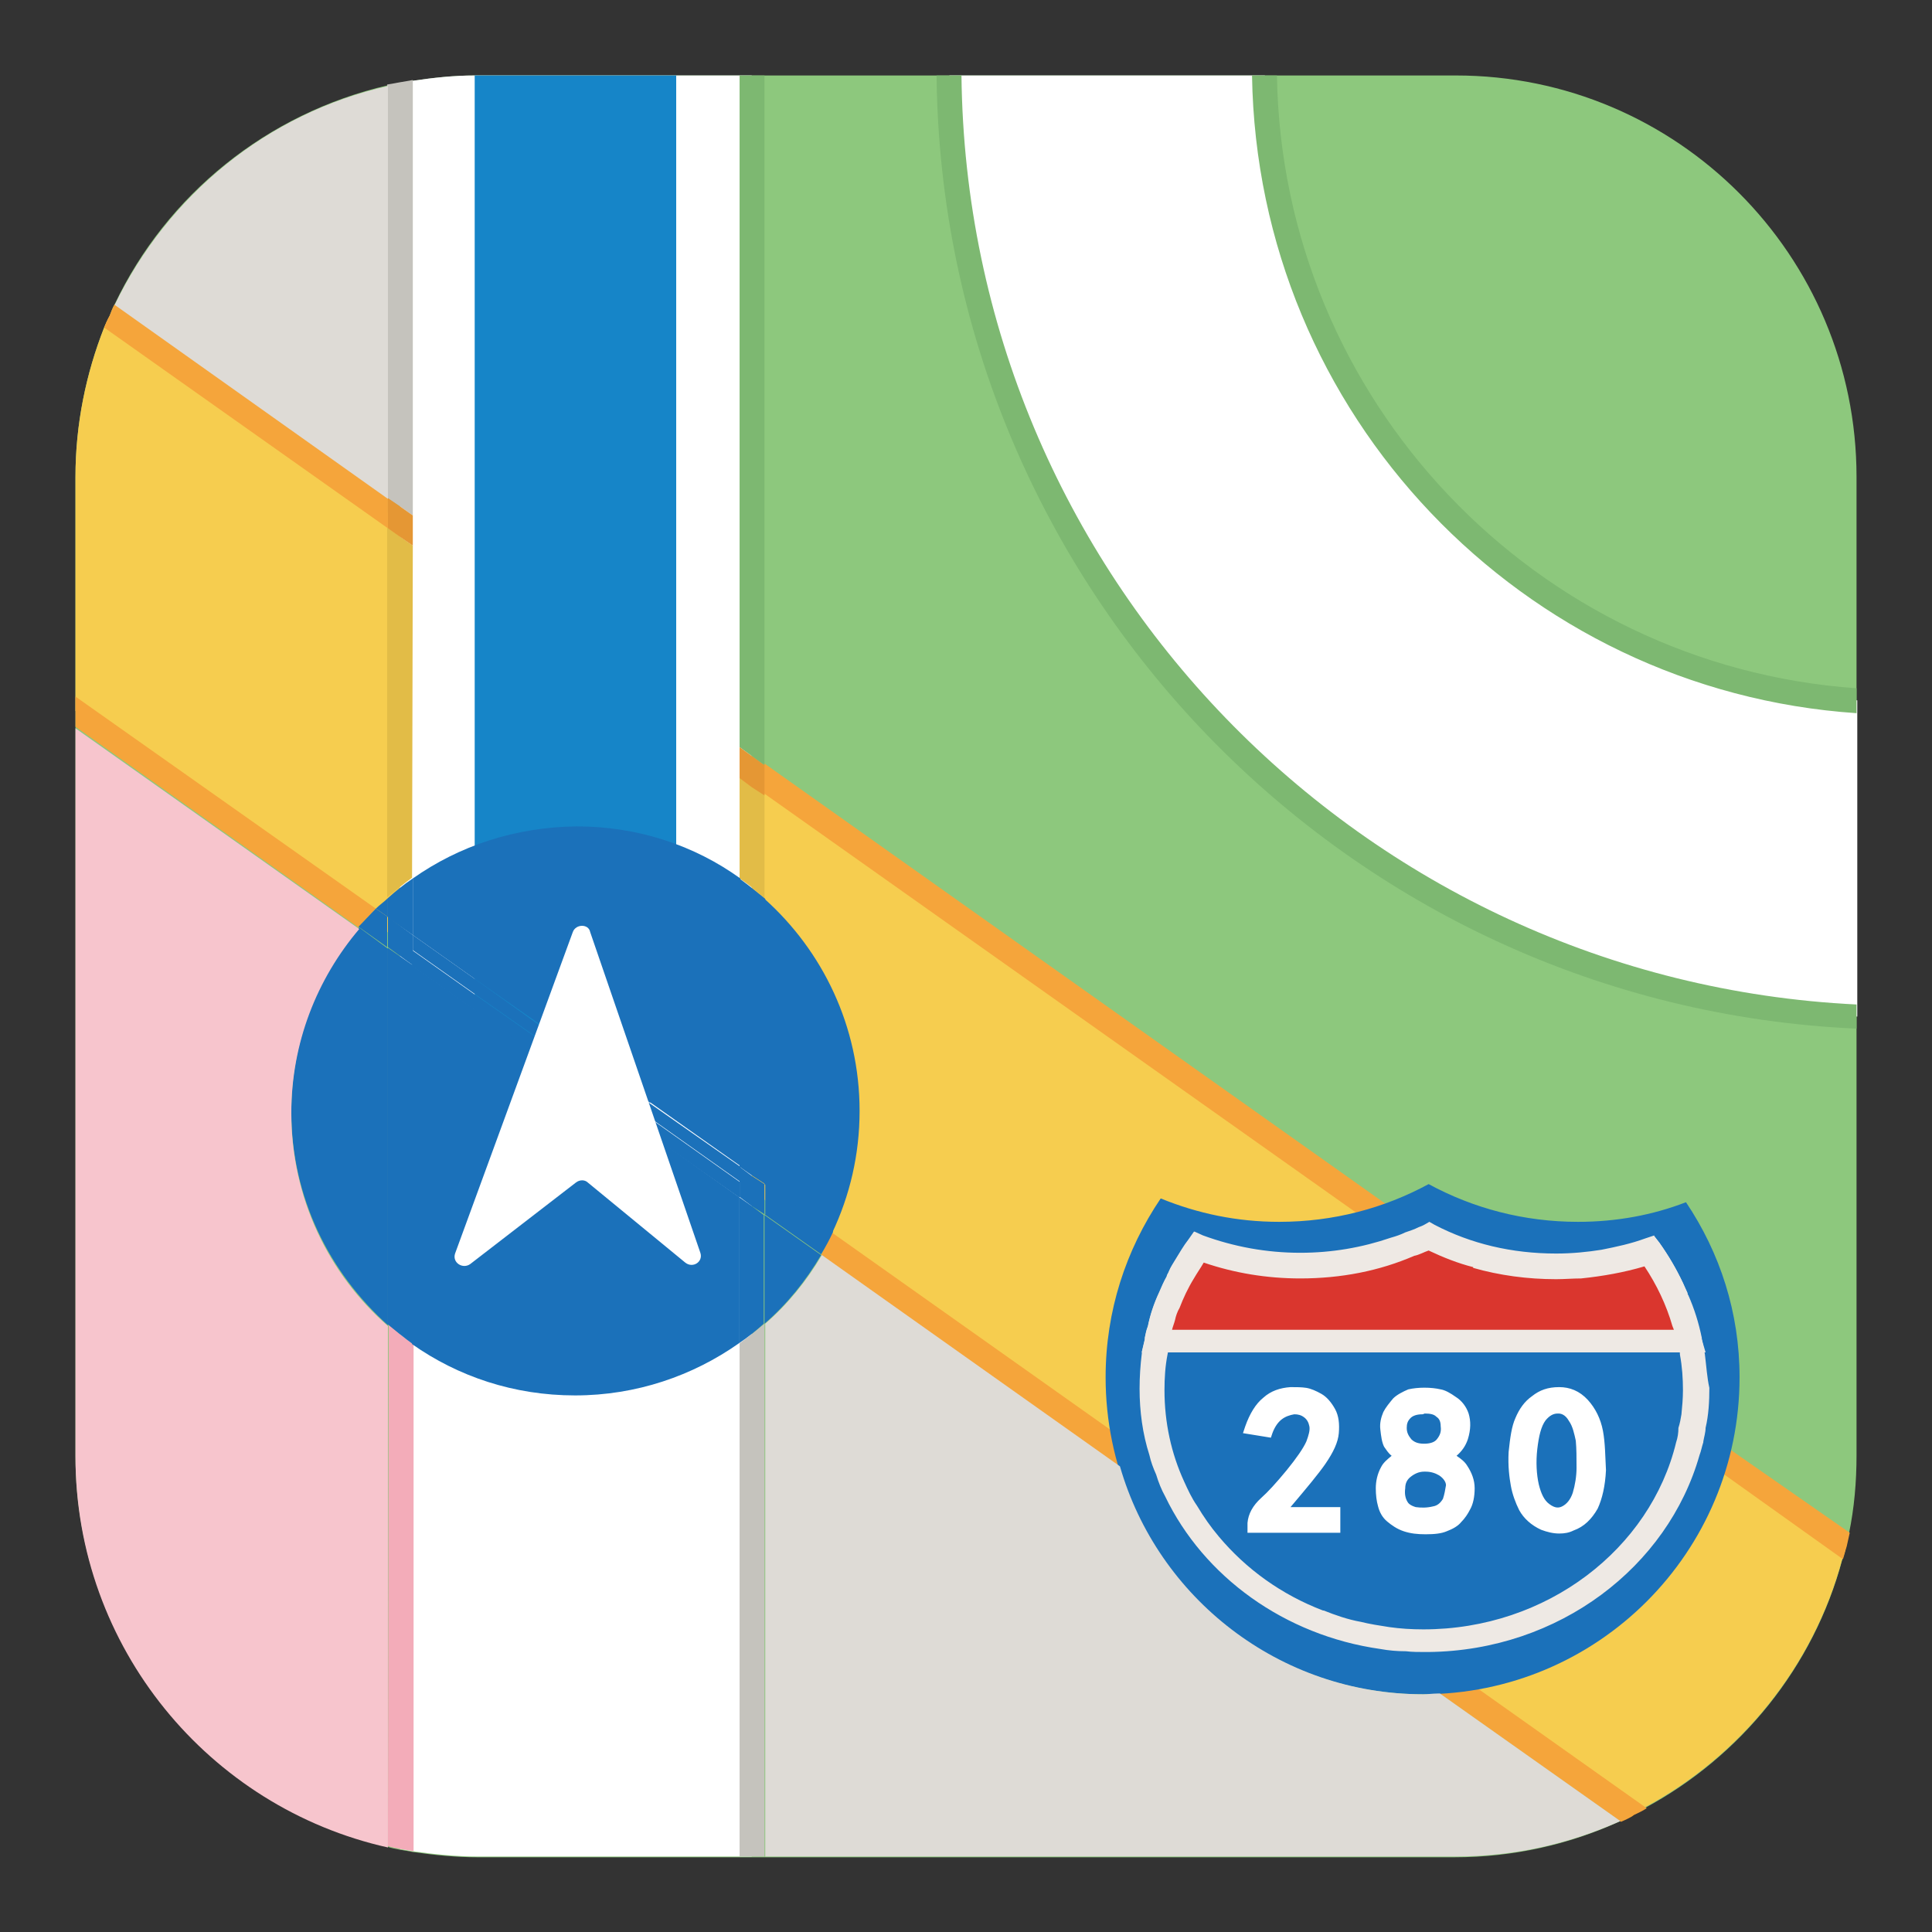 <?xml version="1.0" encoding="utf-8"?>
<!-- Svg Vector Icons : http://www.onlinewebfonts.com/icon -->
<!DOCTYPE svg PUBLIC "-//W3C//DTD SVG 1.1//EN" "http://www.w3.org/Graphics/SVG/1.1/DTD/svg11.dtd">
<svg version="1.1" xmlns="http://www.w3.org/2000/svg" xmlns:xlink="http://www.w3.org/1999/xlink" x="0px" y="0px" viewBox="0 0 256 256" enable-background="new 0 0 256 256" xml:space="preserve">
<rect x="0" y="0" width="256" height="256" fill="#333333" stroke="none"/>
<g> <path fill="#8dc87d" d="M246,63.2v129.6c0,3.6-0.3,7-1,10.4l-0.4,1.8c-0.1,0.6-0.3,1.1-0.5,1.7c-3.8,14.2-13.5,26.1-26.2,32.9 c-0.5,0.3-1.1,0.6-1.7,0.9c-0.5,0.3-1.1,0.6-1.7,0.9c-6.6,3-14,4.7-21.8,4.7H63.3c-2.9,0-5.8-0.3-8.6-0.7c-0.5-0.1-1.1-0.2-1.7-0.3 c-0.5-0.1-1.1-0.2-1.7-0.4C27.7,239.3,10,218.1,10,192.8V63.2c0-7,1.4-13.7,3.8-19.8c0.2-0.5,0.5-1.1,0.7-1.5 c0.2-0.5,0.4-1.1,0.7-1.6c6.9-14.5,20.2-25.3,36.2-29c0.5-0.1,1.1-0.3,1.7-0.3c0.5-0.1,1.1-0.2,1.7-0.3c2.7-0.4,5.4-0.7,8.2-0.7 h129.9C222.2,10,246,33.8,246,63.2z"/> <path fill="#f6cd4f" d="M244.6,204.9c-0.1,0.6-0.3,1.1-0.5,1.7c-3.8,14.2-13.5,26.1-26.2,32.9c-0.5,0.3-1.1,0.6-1.7,0.9l-23-16.3 l-7.2-5.1l-2.7-1.9l-3.2-2.2l-21.7-15.4l-3-2c0,0-0.1,0-0.1-0.1l-2.4-1.8l-5.3-3.8l-38.1-27l-8.3-5.9l-3.3-2.4l-11-7.8l-11.9-8.4 l-4.3-3l-8-5.7l-8.2-5.8l-3.3-2.4l-2.7-1.9L10,94.2v-31c0-7,1.4-13.7,3.8-19.8c0.2-0.5,0.5-1.1,0.7-1.5L51.4,68l3.3,2.4l8.2,5.8 l26.7,19L98,101l3.3,2.4l80.1,56.8l4.7,3.3l1.5,1.1l1.7,1.1l14.7,10.5l4.6,3.3l13.8,9.8l1.5,1.1l1.5,1v0.1l3.4,2.4L244.6,204.9 L244.6,204.9z"/> <path fill="#ffffff" d="M99.6,10v236H63.3c-2.9,0-5.8-0.3-8.6-0.7c-0.5-0.1-1.1-0.2-1.7-0.3V11c0.5-0.1,1.1-0.2,1.7-0.3 c2.7-0.4,5.4-0.7,8.2-0.7H99.6z"/> <path fill="#1685c8" d="M62.9,10h26.7v130.4H62.9V10z"/> <path fill="#ffffff" d="M167.6,10h-41.8c0.7,67,53.9,121.7,120.3,124.7V92.8C202.7,89.8,168.2,53.9,167.6,10z"/> <path fill="#7db871" d="M169.2,10h-3.3c0.7,44.9,35.8,81.5,80.1,84.5v-3.3C203.5,88.2,169.9,53,169.2,10z M169.2,10h-3.3 c0.7,44.9,35.8,81.5,80.1,84.5v-3.3C203.5,88.2,169.9,53,169.2,10z M169.2,10h-3.3c0.7,44.9,35.8,81.5,80.1,84.5v-3.3 C203.5,88.2,169.9,53,169.2,10z M127.4,10h-3.3c0.7,67.9,54.5,123.3,121.9,126.3v-3.2C180.5,129.9,128.1,76.1,127.4,10L127.4,10z" /> <path fill="#f5a53b" d="M108.8,166.3l39.6,28.1l5.8,4.2l3,2l0.1,0.1l4.2,3l13.8,9.8h0.1l4.3,3c0,0,0,0.1,0.1,0.1l3.1,2.2l7.8,5.7 h0.2l23.9,16.9c0.6-0.3,1.2-0.5,1.7-0.9c0.6-0.3,1.1-0.5,1.7-0.9l-22.3-15.8l-6.6-4.6l-2.3-1.7c-0.1,0-0.1,0-0.1-0.1l-2.6-1.8 L166.3,203l-1.1-0.8l-8.5-6l-2.4-1.7l-2.2-1.5l-4.9-3.5l-37-26.2C109.8,164.3,109.3,165.3,108.8,166.3L108.8,166.3z M49.8,120.4 L10,92.3v4l37.5,26.6C48.3,122,49,121.2,49.8,120.4z M15.2,40.3c-0.3,0.5-0.5,1.1-0.7,1.6c-0.3,0.5-0.5,1-0.7,1.5L51.4,70v-4 L15.2,40.3z M229.3,192.1l-3.6-2.6l-1.5-1.1l-1.5-1.1l-11.2-8l-2.4-1.7l-2.3-1.7l-11.7-8.2v-0.1l-5.4-3.8c-0.1-0.1-0.1-0.1-0.2-0.1 l-1.7-1.2l-4.5-3.2l-82.1-58.2v4l78.1,55.3l4.9,3.5l1.6,1.2l1.6,1.1l13.7,9.8l2.3,1.7l2.4,1.7l16.3,11.6l1.5,1l1.5,1l3.4,2.4 l15.7,11.2c0.2-0.6,0.3-1.1,0.5-1.7l0.4-1.8L229.3,192.1L229.3,192.1z"/> <path fill="#f3acb9" d="M51.4,244.6c0.5,0.2,1.1,0.3,1.7,0.4s1.1,0.2,1.7,0.3v-67.2c-1.2-0.8-2.3-1.7-3.3-2.6L51.4,244.6 L51.4,244.6z"/> <path fill="#c5c3bd" d="M54.7,68.3V10.6c-0.5,0.1-1.1,0.2-1.7,0.3c-0.5,0.1-1.1,0.2-1.7,0.3V66l1.7,1.1L54.7,68.3z"/> <path fill="#e2bc47" d="M54.7,72.3L53,71.1l-1.7-1.2v49c1.1-0.9,2.2-1.8,3.3-2.6L54.7,72.3L54.7,72.3z"/> <path fill="#7db871" d="M101.3,10H98v89l3.3,2.4V10z"/> <path fill="#c5c3bd" d="M98,246h3.3v-70.6c-1.1,0.9-2.2,1.8-3.3,2.6V246z"/> <path fill="#e2bc47" d="M98,103v13.4c1.2,0.8,2.3,1.7,3.3,2.6v-13.8l-1.7-1.1L98,103z"/> <path fill="#e59734" d="M98,99v4.1l1.6,1.2l1.7,1.1v-4L98,99z M54.7,72.3v-4L53,67.1L51.4,66v4l1.7,1.2L54.7,72.3z"/> <path fill="#1b71ba" d="M110.3,163.3c2.3-4.9,3.6-10.3,3.6-16.1c0-11.2-4.9-21.2-12.6-28.1v37.8L110.3,163.3z M47.6,122.9 c-5.6,6.6-9,15.1-9,24.4c0,11.3,5,21.3,12.8,28.3v-49.9L47.6,122.9z M54.7,116.4v7.5l8.2,5.8l8.6,6l6.4,4.6l8.2,5.8h0.1l11.9,8.4 v-38.1c-6.1-4.4-13.6-6.9-21.7-6.9C68.2,109.6,60.8,112.1,54.7,116.4L54.7,116.4z M87.9,151.5l-15.7-11.1l-2-1.4l-7.4-5.3l-8.2-5.8 v50.2c6.1,4.3,13.5,6.8,21.6,6.8c8.1,0,15.6-2.6,21.7-6.9v-19.4L87.9,151.5L87.9,151.5z M51.4,119c-0.5,0.5-1.1,0.9-1.6,1.4 l1.6,1.1V119z M101.3,175.4c3-2.6,5.5-5.7,7.5-9.1l-7.5-5.3V175.4z"/> <path fill="#1b71ba" d="M87,148.8l-11.9-8.4l-4.3-3.1l-8-5.6l-8.2-5.8v2.1l8.2,5.8l7.4,5.3l2,1.4l15.7,11.1l10.1,7.1v-2.1L87,148.8 z"/> <path fill="#1b71ba" d="M86.1,146.2l-8.2-5.8l-6.5-4.6l-8.5-6.1l-8.2-5.8v2l8.2,5.8l8,5.6l4.3,3.1l11.9,8.4l11,7.8v-2L86.1,146.2 L86.1,146.2z M51.4,121.5l-1.6-1.1c-0.8,0.8-1.5,1.6-2.3,2.4l3.8,2.7V121.5L51.4,121.5z M101.3,160.9l7.5,5.3c0.6-1,1.1-1.9,1.6-3 l-9-6.4V160.9z M51.4,125.6v49.9c1.1,0.9,2.2,1.8,3.3,2.6v-50.2L51.4,125.6z M99.6,159.8l-1.7-1.2V178c1.2-0.8,2.3-1.7,3.3-2.6 v-14.4L99.6,159.8z"/> <path fill="#1b71ba" d="M98,154.6l1.7,1.2l1.7,1.1v-37.8c-1.1-0.9-2.2-1.8-3.3-2.6L98,154.6L98,154.6z M54.7,123.9v-7.5 c-1.2,0.8-2.3,1.7-3.3,2.6v2.6L54.7,123.9z"/> <path fill="#1b71ba" d="M54.7,123.9l-3.3-2.4v4l3.3,2.4v-2.1V123.9z M98,158.6l1.6,1.2l1.7,1.1v-4l-1.7-1.1l-1.6-1.2v2V158.6z  M230.5,182.5c0,23.2-18.8,42-42,42c-23.2,0-42-18.8-42-42c0-8.8,2.7-16.9,7.3-23.7c4.9,2,10.1,3.1,15.7,3.1c7.2,0,13.9-1.8,19.8-5 c5.9,3.2,12.6,5,19.8,5c5.1,0,9.9-0.9,14.3-2.6C227.9,166,230.5,173.9,230.5,182.5L230.5,182.5z"/> <path fill="#1b71ba" d="M224.6,184.2c0,18.4-16.1,33.3-36,33.3c-19.9,0-36-14.9-36-33.3c0-7,2.3-13.4,6.3-18.8 c4.2,1.6,8.7,2.5,13.5,2.5c6.2,0,11.9-1.4,17-4c5,2.6,10.8,4,17,4c4.4,0,8.5-0.7,12.3-2C222.4,171,224.6,177.4,224.6,184.2z"/> <path fill="#eee9e4" d="M225.9,179.4l-0.4-2v-0.1c-0.4-2-1-3.9-1.8-5.7c-0.1-0.1-0.1-0.2-0.1-0.3L223,170c-0.9-1.9-1.9-3.6-3.1-5.3 l-0.7-0.9l-1.1,0.4c-1.9,0.7-3.9,1.1-5.9,1.5c-1.9,0.3-3.9,0.5-6,0.5c-5.9,0-11.3-1.3-16.1-3.8l-0.7-0.4l-0.7,0.4 c-0.2,0.1-0.4,0.2-0.7,0.3c-0.6,0.3-1.2,0.5-1.8,0.7c-0.6,0.3-1.2,0.5-1.9,0.7c-3.8,1.3-7.8,2-12,2c-4.5,0-8.8-0.8-12.9-2.3 l-1.1-0.5l-0.8,1c-0.7,0.9-1.2,1.8-1.7,2.6c-0.3,0.5-0.7,1.1-0.9,1.6c-0.1,0.3-0.3,0.5-0.3,0.7c-0.4,0.7-0.7,1.4-1,2.1 c-0.7,1.5-1.2,3-1.5,4.5c-0.2,0.5-0.3,1-0.4,1.5v0.2l-0.4,1.7v0.1c-0.2,1.6-0.3,3.2-0.3,4.7c0,3,0.4,6,1.3,8.8 c0.2,0.9,0.5,1.7,0.9,2.6c0.3,1,0.7,2,1.2,2.9c5.1,10.6,15.8,18.4,28.5,20.2c1.1,0.2,2.2,0.3,3.4,0.3c0.8,0.1,1.7,0.1,2.5,0.1h0.5 c17.3-0.2,31.7-11.3,35.9-26.1c0.2-0.5,0.3-1.1,0.5-1.7v-0.1c0.1-0.6,0.3-1.2,0.3-1.8c0.4-1.7,0.5-3.5,0.5-5.3 C226.2,182.6,226.1,181,225.9,179.4L225.9,179.4z M222.4,189.2c0,0.7-0.1,1.3-0.3,1.9c-3.4,14.1-17.1,24.8-33.5,24.8 c-1.6,0-3.1-0.1-4.5-0.3c-1.3-0.2-2.6-0.4-3.8-0.7c-1.7-0.3-3.4-0.9-4.9-1.5h-0.1c-5.5-2.1-10.2-5.5-13.8-9.8 c-1.1-1.3-2-2.6-2.9-4.1c-0.7-1-1.2-2.1-1.7-3.2c-1.7-3.7-2.6-7.8-2.6-12.1c0-1.6,0.1-3.2,0.4-4.7c0.1-0.5,0.2-1.1,0.3-1.7 c0.1-0.5,0.3-1.1,0.4-1.7c0.1-0.4,0.3-0.9,0.4-1.3c0.1-0.5,0.3-1.1,0.6-1.6c0.5-1.3,1.1-2.6,1.9-3.9c0.4-0.7,0.9-1.4,1.3-2.1 c4.1,1.4,8.4,2.1,12.8,2.1c5.4,0,10.5-1,15.1-3c0.6-0.1,1.3-0.5,1.9-0.7c1.9,0.9,3.9,1.7,5.9,2.2v0.1c3.5,1,7.2,1.5,11,1.5 c1.1,0,2.2-0.1,3.3-0.1c2.8-0.2,5.7-0.7,8.4-1.6c1.6,2.4,2.9,5.1,3.7,7.9c0.1,0.1,0.1,0.3,0.1,0.5c0.2,0.5,0.3,1.1,0.5,1.7 c0.1,0.5,0.3,1.1,0.3,1.7c0.3,1.6,0.4,3.2,0.4,4.7c0,1.1-0.1,2.2-0.2,3.2C222.7,188,222.6,188.6,222.4,189.2L222.4,189.2z"/> <path fill="#ffffff" d="M223.9,177.8h-70.7c0.9-4.5,2.9-8.8,5.6-12.5c4.2,1.6,8.7,2.4,13.5,2.4c6.2,0,11.9-1.4,17-4 c5,2.6,10.7,4,16.9,4c4.4,0,8.5-0.7,12.3-2C221.1,169.3,223,173.4,223.9,177.8L223.9,177.8z"/> <path fill="#da362e" d="M223.9,177.8h-70.7c0.9-4.5,2.9-8.8,5.6-12.5c4.2,1.6,8.7,2.4,13.5,2.4c6.2,0,11.9-1.4,17-4 c5,2.6,10.7,4,16.9,4c4.4,0,8.5-0.7,12.3-2C221.1,169.3,223,173.4,223.9,177.8L223.9,177.8z"/> <path fill="#eee9e4" d="M225.5,177.5L225.5,177.5c-0.5-2.1-1.1-4-1.8-5.8c-0.1-0.1-0.1-0.2-0.1-0.3L223,170 c-0.9-1.9-1.9-3.6-3.1-5.3l-0.7-0.9v-0.1l-1.2,0.4c-1.9,0.7-3.8,1.1-5.8,1.5c-1.9,0.3-3.9,0.5-6,0.5c-5.9,0-11.3-1.3-16.1-3.8 l-0.7-0.4l-0.7,0.4c-0.2,0.1-0.4,0.2-0.7,0.3c-0.6,0.3-1.2,0.5-1.8,0.7c-0.6,0.3-1.2,0.5-1.9,0.7c-3.8,1.3-7.8,2-12,2 c-4.5,0-8.8-0.8-12.9-2.3l-1.1-0.5h-0.1l-0.7,1c-0.7,0.9-1.2,1.8-1.7,2.6c-0.3,0.5-0.7,1.1-0.9,1.6c-0.1,0.3-0.3,0.5-0.3,0.7 c-0.4,0.7-0.7,1.4-1,2.1c-0.7,1.5-1.2,3-1.5,4.5c-0.2,0.5-0.3,1-0.4,1.5v0.2l-0.4,1.7v0.1h74.7L225.5,177.5L225.5,177.5z  M155.3,176.2c0.1-0.4,0.3-0.9,0.4-1.3c0.1-0.5,0.3-1.1,0.6-1.6c0.5-1.3,1.1-2.6,1.9-3.9c0.4-0.7,0.9-1.4,1.3-2.1 c4.1,1.4,8.4,2.1,12.8,2.1c5.4,0,10.5-1,15.1-3c0.6-0.1,1.3-0.5,1.9-0.7c1.9,0.9,3.9,1.7,5.9,2.2v0.1c3.5,1,7.2,1.5,11,1.5 c1.1,0,2.2-0.1,3.3-0.1c2.9-0.3,5.7-0.8,8.4-1.6c1.6,2.4,2.9,5.1,3.7,7.9c0.1,0.2,0.1,0.3,0.2,0.5L155.3,176.2L155.3,176.2z"/> <path fill="#ffffff" d="M175.6,194c1.1-1.6,1.7-2.9,1.8-4.1c0.1-1.2,0-2.3-0.5-3.2c-0.5-0.9-1.1-1.6-1.8-2s-1.4-0.7-2-0.8 s-1.4-0.1-2.1-0.1c-1.4,0.1-2.6,0.5-3.6,1.4c-1,0.8-1.8,2.1-2.4,3.8l-0.3,0.9l3.7,0.6l0.2-0.6c0.3-0.8,0.7-1.4,1.2-1.8 c0.5-0.4,1.1-0.6,1.7-0.7c0.5,0,0.9,0.1,1.3,0.4c0.4,0.3,0.6,0.7,0.7,1.2c0.1,0.5-0.1,1.2-0.4,2c-0.4,0.9-1.3,2.2-2.6,3.8 c-1.4,1.7-2.5,2.9-3.4,3.7c-1.1,1-1.7,2.1-1.8,3.3v1.3h12.3v-3.4H171C173.2,197.1,174.7,195.3,175.6,194z M194.4,194.2 c-0.3-0.5-0.8-0.9-1.4-1.3c0.7-0.6,1.2-1.3,1.5-2.2c0.4-1.3,0.4-2.4,0.1-3.4c-0.3-0.9-0.9-1.7-1.7-2.2c-0.7-0.5-1.4-0.9-2-1 c-1.3-0.3-3-0.3-4.3,0c-0.7,0.3-1.5,0.7-2,1.2c-0.5,0.6-1,1.2-1.3,1.8c-0.3,0.7-0.5,1.5-0.4,2.3c0.1,0.9,0.2,1.7,0.5,2.3 c0.3,0.4,0.5,0.8,1,1.2c-0.6,0.5-1.1,0.9-1.4,1.5c-0.5,0.9-0.7,1.9-0.7,2.8c0,0.9,0.1,1.7,0.3,2.4c0.2,0.8,0.6,1.5,1.2,2 c0.6,0.5,1.3,1,2.2,1.3c0.9,0.3,1.8,0.4,2.9,0.4c1.2,0,2.1-0.1,2.8-0.4c0.8-0.3,1.5-0.7,1.9-1.2c0.5-0.5,0.9-1.1,1.2-1.7 c0.4-0.7,0.6-1.7,0.6-2.8S195,195.1,194.4,194.2L194.4,194.2z M186.9,187.9c0.3-0.3,0.8-0.5,1.6-0.5c0.1,0,0.2-0.1,0.3-0.1 c0.7,0,1.2,0.1,1.5,0.4c0.3,0.2,0.6,0.5,0.6,1.3c0.1,0.7-0.1,1.2-0.5,1.7c-0.3,0.4-0.9,0.6-1.7,0.6s-1.3-0.2-1.7-0.6 c-0.4-0.5-0.6-0.9-0.6-1.5C186.4,188.7,186.5,188.3,186.9,187.9z M191.2,198.6c-0.3,0.5-0.7,0.9-1.3,1c-0.8,0.2-1.6,0.2-2.3,0.1 c-0.7-0.2-1-0.5-1.1-0.7c-0.3-0.5-0.4-1.1-0.3-1.8c0-0.6,0.2-1.1,0.7-1.5c0.5-0.4,1.1-0.7,1.8-0.7h0.2c0.7,0,1.3,0.2,1.8,0.5 c0.6,0.4,0.9,0.9,0.9,1.3C191.5,197.4,191.4,198,191.2,198.6z M212.4,189.6c-0.3-1.6-1-3-2-4.1c-1.1-1.2-2.4-1.7-3.8-1.7 c-1.5,0-2.6,0.4-3.6,1.2c-1,0.7-1.7,1.7-2.2,2.9c-0.5,1.1-0.7,2.6-0.9,4.5c-0.1,1.9,0.1,3.4,0.3,4.5s0.6,2.2,1.1,3.2 c0.6,1.1,1.6,2,2.9,2.6c0.8,0.3,1.6,0.5,2.4,0.5c0.7,0,1.3-0.1,1.9-0.4c1.4-0.5,2.4-1.5,3.2-2.9c0.6-1.3,1-3,1.1-5.1 C212.7,193,212.7,191.2,212.4,189.6z M208.4,197.8c-0.3,0.9-0.8,1.5-1.4,1.8c-0.4,0.2-0.9,0.3-1.7-0.3c-0.7-0.5-1.1-1.4-1.4-2.6 c-0.3-1.3-0.4-3-0.2-4.7c0.2-1.7,0.5-3,1.1-3.8c0.5-0.6,1-0.9,1.6-0.9h0.1c0.3,0,0.9,0.1,1.4,1c0.5,0.7,0.7,1.7,0.9,2.6 c0.1,1.1,0.1,2.2,0.1,3.6C208.9,195.6,208.7,196.8,208.4,197.8z M75.9,123.5l-15.6,42.6c-0.4,1.2,1,2.1,2,1.4l14-10.8 c0.5-0.4,1.2-0.4,1.6,0l12.9,10.6c1,0.8,2.4-0.1,2-1.3l-14.6-42.5C78,122.4,76.3,122.4,75.9,123.5L75.9,123.5z"/> <path fill="#dedbd6" d="M190.5,224.4c-0.6,0-1.3,0.1-1.9,0.1c-19.1,0-35.2-12.8-40.2-30.2l-39.5-28l0,0c-2,3.4-4.5,6.5-7.5,9.1V246 h91.5c7.8,0,15.1-1.7,21.8-4.7l-23.9-16.9H190.5L190.5,224.4z M51.4,11.4c-16,3.6-29.2,14.5-36.2,29l36.2,25.7V11.4z"/> <path fill="#f7c5cd" d="M38.6,147.5c0-9.3,3.4-17.8,9-24.4L10,96.5V193c0,25.3,17.7,46.5,41.4,51.8v-69.1 C43.6,168.9,38.6,158.8,38.6,147.5z"/></g>
</svg>